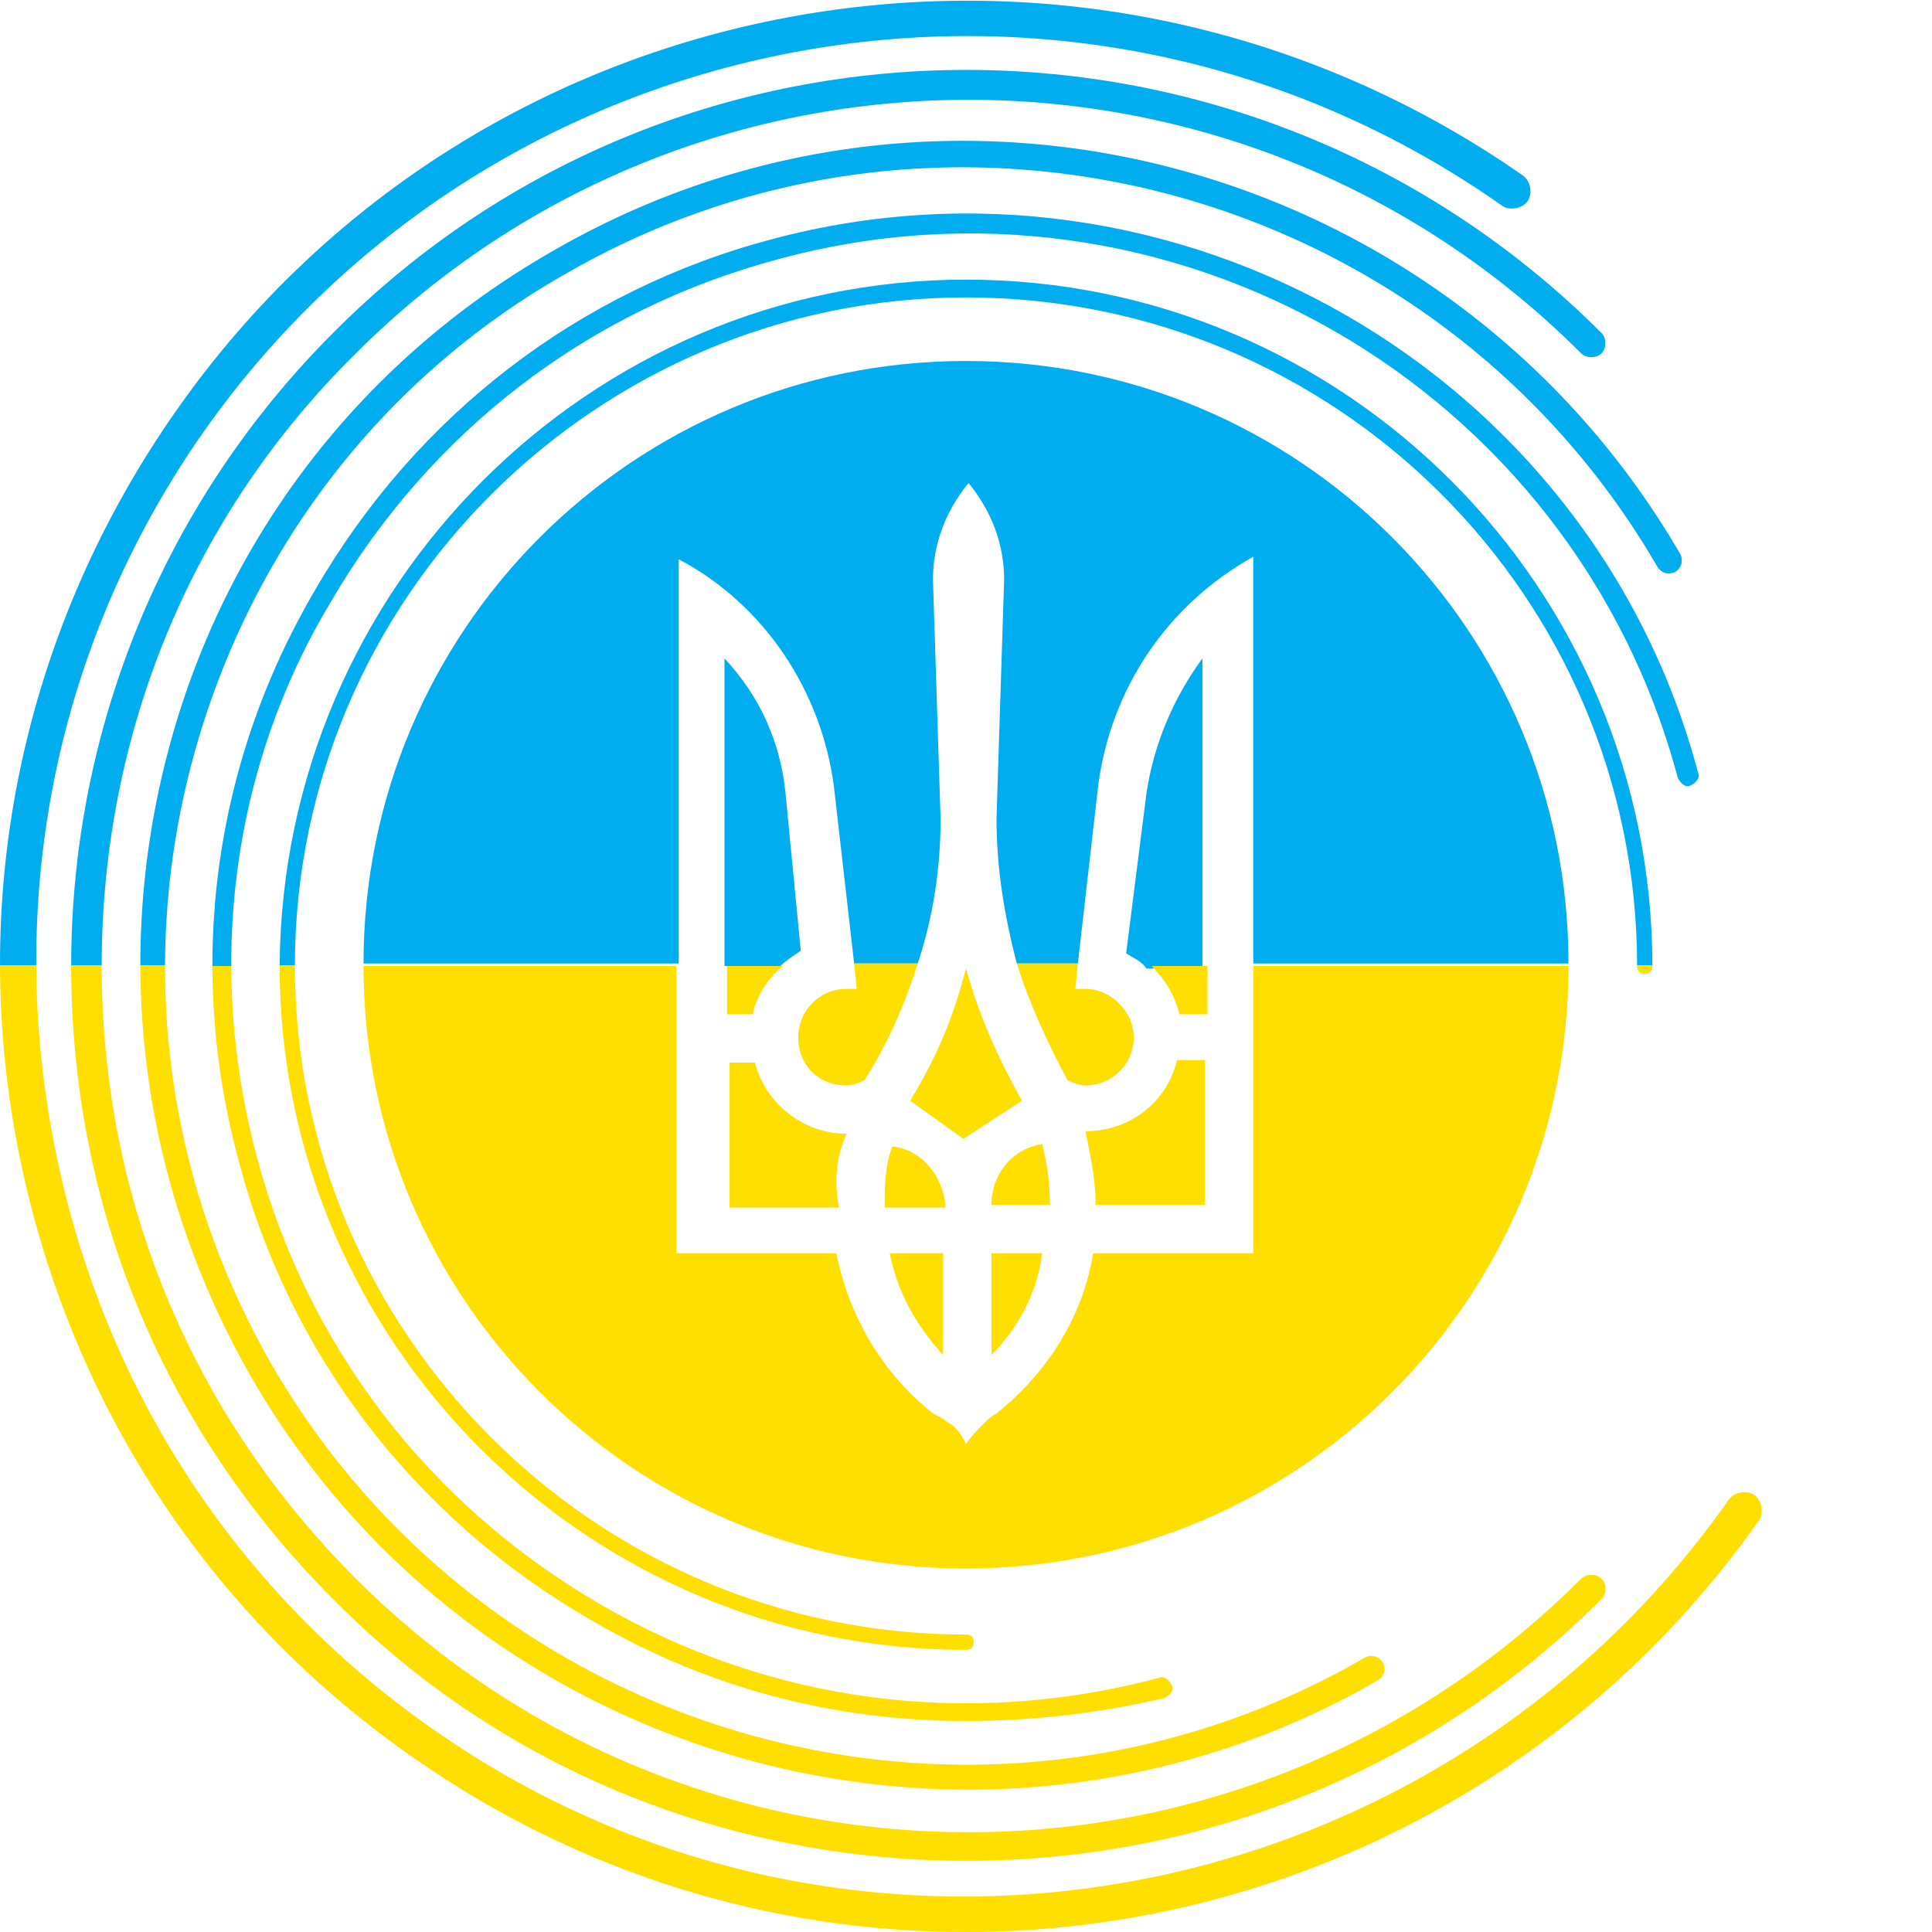 <svg xmlns="http://www.w3.org/2000/svg" fill="none" version="1.1" viewBox="0 0 76 76">
    <linearGradient id="logo-SVGID_1_" gradientUnits="userSpaceOnUse" x1="38.024" y1="11.042" x2="38.024" y2="64.921">
        <stop offset="0.5" style="stop-color:#00ADEE"></stop>
        <stop offset="0.5" style="stop-color:#FFDF00"></stop>
    </linearGradient>
        <path fill="url(#logo-SVGID_1_)" class="circle-line circle-line-1" d="M38,64.9c-14.9,0-27-12.1-27-26.9C11.1,23.1,23.2,11,38,11C52.9,11,65,23.1,65,38
			c0,0.2-0.1,0.3-0.3,0.3s-0.3-0.1-0.3-0.3c0-14.5-11.8-26.3-26.4-26.3c-14.5,0-26.4,11.8-26.4,26.3S23.5,64.3,38,64.3
			c0.2,0,0.3,0.1,0.3,0.3S38.2,64.9,38,64.9z"></path>
        <linearGradient id="logo-SVGID_5_" gradientUnits="userSpaceOnUse" x1="34.647" y1="-8.889565e-07" x2="34.647" y2="75.965">
            <stop offset="0.5" style="stop-color:#00ADEE"></stop>
            <stop offset="0.5" style="stop-color:#FFDF00"></stop>
        </linearGradient>
        <path fill="url(#logo-SVGID_5_)" class="circle-line circle-line-5" d="M38,76c-7.5,0-15.1-2.2-21.8-6.9C7.9,63.3,2.4,54.6,0.6,44.6c-1.8-10,0.5-20.1,6.3-28.4
			c12-17.2,35.8-21.3,53-9.3c0.3,0.2,0.4,0.7,0.2,1c-0.2,0.3-0.7,0.4-1,0.2C42.5-3.6,19.6,0.5,8,17C2.4,25,0.3,34.7,2,44.3
			C3.7,54,9,62.4,17,68c16.5,11.6,39.4,7.5,51-9c0.2-0.3,0.7-0.4,1-0.2c0.3,0.2,0.4,0.7,0.2,1C61.8,70.3,50,76,38,76z"></path>
        <linearGradient id="logo-SVGID_4_" gradientUnits="userSpaceOnUse" x1="32.952" y1="2.765" x2="32.952" y2="73.198">
            <stop offset="0.5" style="stop-color:#00ADEE"></stop>
            <stop offset="0.5" style="stop-color:#FFDF00"></stop>
        </linearGradient>
        <path fill="url(#logo-SVGID_4_)" class="circle-line circle-line-4" d="M38,73.2c-9,0-18.1-3.4-24.9-10.3C6.4,56.2,2.8,47.4,2.8,38s3.7-18.3,10.3-24.9
			C26.8-0.7,49.2-0.7,63,13.1c0.2,0.2,0.2,0.6,0,0.8c-0.2,0.2-0.6,0.2-0.8,0c-13.3-13.3-34.9-13.3-48.2,0C7.5,20.3,4,28.9,4,38
			c0,9.1,3.5,17.6,10,24.1c13.3,13.3,34.9,13.3,48.2,0c0.2-0.2,0.6-0.2,0.8,0c0.2,0.2,0.2,0.6,0,0.8C56.1,69.8,47.1,73.2,38,73.2z"></path>
        <linearGradient id="logo-SVGID_3_" gradientUnits="userSpaceOnUse" x1="35.877" y1="5.518" x2="35.877" y2="70.442">
            <stop offset="0.5" style="stop-color:#00ADEE"></stop>
            <stop offset="0.5" style="stop-color:#FFDF00"></stop>
        </linearGradient>
        <path fill="url(#logo-SVGID_3_)" class="circle-line circle-line-3" d="M38.1,70.4c-11.2,0-22.2-5.8-28.2-16.2C5.6,46.7,4.4,38,6.6,29.6c2.2-8.4,7.6-15.4,15.1-19.7
			c15.5-9,35.4-3.6,44.4,11.9c0.1,0.2,0.1,0.5-0.2,0.7c-0.2,0.1-0.5,0.1-0.7-0.2c-8.7-15-28-20.2-43-11.5C15,14.9,9.8,21.7,7.6,29.8
			s-1.1,16.6,3.1,23.9c8.7,15,28,20.2,43,11.5c0.2-0.1,0.5-0.1,0.7,0.2c0.1,0.2,0.1,0.5-0.2,0.7C49.2,69,43.6,70.4,38.1,70.4z"></path>
        <linearGradient id="logo-SVGID_2_" gradientUnits="userSpaceOnUse" x1="37.521" y1="8.272" x2="37.521" y2="67.698">
            <stop offset="0.5" style="stop-color:#00ADEE"></stop>
            <stop offset="0.5" style="stop-color:#FFDF00"></stop>
        </linearGradient>
        <path fill="url(#logo-SVGID_2_)" class="circle-line circle-line-2" d="M38,67.7c-5.2,0-10.2-1.3-14.8-4c-6.9-4-11.8-10.4-13.8-18c-2.1-7.7-1-15.7,3-22.5
			c4-6.9,10.4-11.8,18-13.8c15.8-4.2,32.2,5.2,36.4,21c0.1,0.2-0.1,0.4-0.3,0.5c-0.2,0.1-0.4-0.1-0.5-0.3
			c-4.1-15.4-20-24.6-35.4-20.4c-7.5,2-13.7,6.8-17.6,13.5C9.1,30.2,8.1,38,10.1,45.5c2,7.5,6.8,13.7,13.5,17.6
			c6.7,3.9,14.5,4.9,22,2.9c0.2-0.1,0.4,0.1,0.5,0.3c0.1,0.2-0.1,0.4-0.3,0.5C43.2,67.4,40.6,67.7,38,67.7z"></path>
        <line fill="none" x1="11.7" y1="38" x2="64.3" y2="38"></line>
        <line fill="none" x1="11.7" y1="38" x2="8.7" y2="38"></line>
        <path fill="none" d="M29.6,41.7h-1v5.7h4.3c0-1,0.1-2,0.4-2.9C31.5,44.6,30.1,43.4,29.6,41.7z"></path>
        <path fill="none" d="M28.6,39.9h1c0.2-0.8,0.6-1.4,1.2-1.9h-2.2V39.9z"></path>
        <path fill="none" d="M37.1,53.3v-4H35C35.3,50.8,36,52.1,37.1,53.3z"></path>
        <path fill="none" d="M46.4,39.9h1.1V38h-2.2C45.8,38.5,46.2,39.1,46.4,39.9z"></path>
        <path fill="none" d="M42,42.5c0.2,0.1,0.5,0.2,0.8,0.2c1,0,1.9-0.8,1.9-1.9c0-1-0.9-1.9-1.9-1.9c-0.1,0-0.3,0-0.4,0l0.1-1H40
			C40.5,39.6,41.1,41.1,42,42.5z"></path>
        <path fill="none" d="M33.7,39c-0.1,0-0.3,0-0.4,0c-1.1,0-1.9,0.9-1.9,1.9c0,1.1,0.8,1.9,1.9,1.9c0.2,0,0.5-0.1,0.7-0.2
			c0.9-1.4,1.6-3,2.1-4.6h-2.5L33.7,39z"></path>
        <path fill="none" d="M38,38c-0.5,1.9-1.1,3.4-2.2,5.2l2.1,1.5l2.3-1.5C39.2,41.5,38.5,39.9,38,38z"></path>
        <path fill="none" d="M35.1,45.1c-0.3,0.8-0.3,1.6-0.3,2.4h2.4C37.1,46.2,36.2,45.2,35.1,45.1z"></path>
        <path fill="#00ADEE" d="M30.9,31.2c-0.2-2-1-3.8-2.4-5.3V38h2.2c0.2-0.2,0.5-0.4,0.8-0.6L30.9,31.2z"></path>
        <path fill="#00ADEE" d="M45.1,31.2l-0.8,6.3c0.3,0.2,0.6,0.3,0.8,0.6h2.2V25.9C46.2,27.4,45.4,29.2,45.1,31.2z"></path>
        <path fill="#00ADEE" d="M32.8,30.9l0.8,7h2.5c0.6-1.8,0.9-3.7,0.9-5.7l-0.3-9.4c0-1.4,0.5-2.7,1.4-3.8c0.9,1.1,1.4,2.4,1.4,3.8
			l-0.3,9.4c0,1.9,0.3,3.8,0.8,5.7h2.4l0.8-7c0.5-3.8,2.7-7.1,6.1-9v16h12.4c0-13.1-10.6-23.7-23.7-23.7
			c-13.1,0-23.7,10.6-23.7,23.7h12.4V22C30.1,23.8,32.3,27.2,32.8,30.9z"></path>
        <path fill="#FFDF00" d="M33.3,38.9c-1.1,0-1.9,0.9-1.9,1.9c0,1.1,0.8,1.9,1.9,1.9c0.2,0,0.5-0.1,0.7-0.2c0.9-1.4,1.6-3,2.1-4.6
				h-2.5l0.1,1C33.6,38.9,33.4,38.9,33.3,38.9z"></path>
        <path fill="#FFDF00" d="M29.6,39.9c0.2-0.8,0.6-1.4,1.2-1.9h-2.2v1.9H29.6z"></path>
        <path fill="#FFDF00" d="M42.7,42.7c1,0,1.9-0.8,1.9-1.9c0-1-0.9-1.9-1.9-1.9c-0.1,0-0.3,0-0.4,0l0.1-1H40c0.5,1.6,1.2,3.1,2,4.6
				C42.2,42.6,42.5,42.7,42.7,42.7z"></path>
        <path fill="#FFDF00" d="M37.1,53.3v-4H35C35.3,50.8,36,52.1,37.1,53.3z"></path>
        <path fill="#FFDF00" d="M46.4,39.9h1.1V38h-2.2C45.8,38.5,46.2,39.1,46.4,39.9z"></path>
        <path fill="#FFDF00" d="M35.1,45.1c-0.3,0.8-0.3,1.6-0.3,2.4h2.4C37.1,46.2,36.2,45.2,35.1,45.1z"></path>
        <path fill="#FFDF00" d="M33.3,44.6c-1.7,0-3.2-1.2-3.6-2.8h-1v5.7h4.3C32.8,46.4,32.9,45.5,33.3,44.6z"></path>
        <path fill="#FFDF00" d="M40.2,43.3c-1-1.8-1.7-3.4-2.2-5.2c-0.5,1.9-1.1,3.4-2.2,5.2l2.1,1.5L40.2,43.3z"></path>
        <path fill="#FFDF00" d="M49.3,38v11.3H43c-0.4,2.5-1.8,4.7-3.8,6.3c-0.2,0.1-0.3,0.2-0.4,0.3c-0.3,0.3-0.6,0.6-0.8,0.9
				c-0.2-0.4-0.4-0.7-0.8-0.9c-0.1-0.1-0.3-0.2-0.5-0.3c-2-1.6-3.3-3.8-3.8-6.3h-6.3V38H14.3c0,13.1,10.6,23.7,23.7,23.7
				c13.1,0,23.7-10.6,23.7-23.7H49.3z"></path>
        <path fill="#FFDF00" d="M47.4,47.4v-5.7h-1.1c-0.4,1.7-1.9,2.8-3.6,2.8c0.2,1,0.4,1.9,0.4,2.9H47.4z"></path>
        <path fill="#FFDF00" d="M39,47.4h2.3c0-0.8-0.1-1.6-0.3-2.4C39.8,45.2,39,46.2,39,47.4z"></path>
        <path fill="#FFDF00" d="M39,53.3c1.1-1.1,1.8-2.5,2-4h-2V53.3z"></path>
</svg>